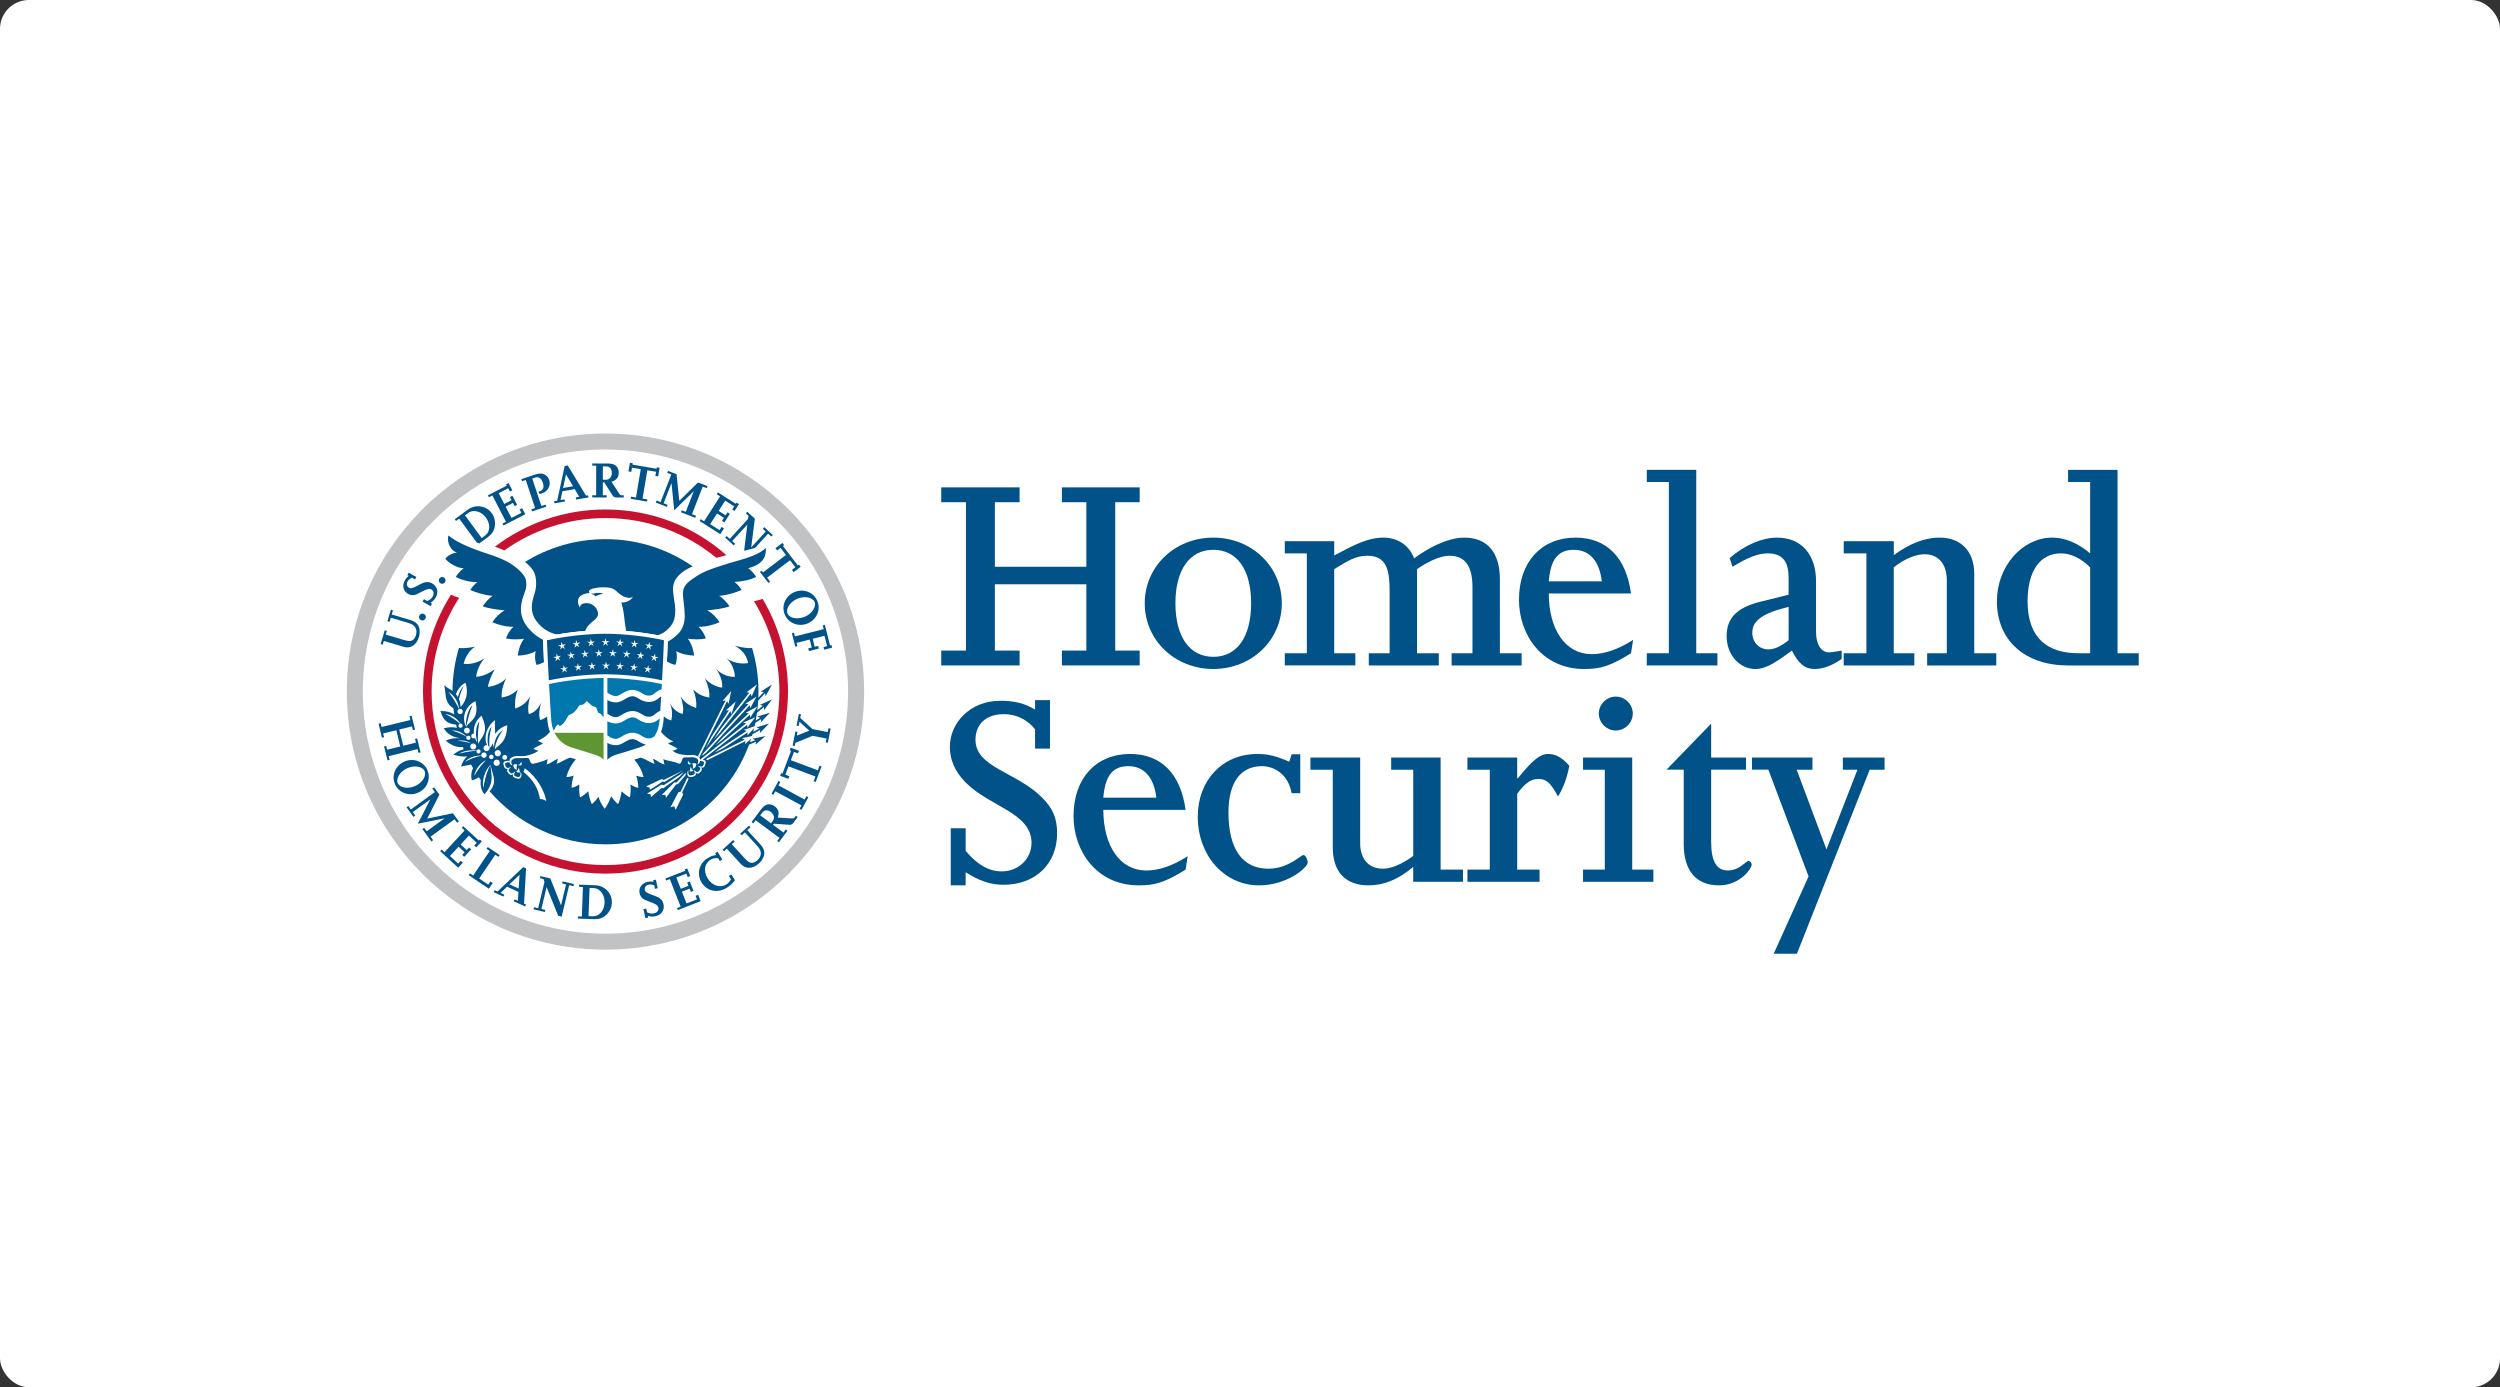 <svg width="173" height="96" viewBox="0 0 173 96" fill="none" xmlns="http://www.w3.org/2000/svg">
<rect x="0" y="0" width="173" height="96" fill="#333333" stroke="none"/>
<rect width="173" height="96" rx="2" fill="white"/>
<g clip-path="url(#clip0_2476_4685)">
<path d="M48.706 64.372C57.848 60.621 62.21 50.186 58.45 41.065C54.69 31.945 44.231 27.592 35.089 31.344C25.947 35.095 21.585 45.53 25.345 54.651C29.105 63.771 39.565 68.124 48.706 64.372Z" fill="white"/>
<path d="M52.773 41.442C52.573 41.51 52.373 41.566 52.178 41.607C53.292 43.427 53.935 45.567 53.935 47.856C53.935 54.486 48.548 59.862 41.901 59.862C35.256 59.862 29.868 54.486 29.868 47.856C29.868 45.467 30.568 43.24 31.774 41.37C31.582 41.315 31.394 41.242 31.207 41.153C29.981 43.094 29.272 45.393 29.272 47.856C29.272 54.815 34.927 60.456 41.901 60.456C48.876 60.456 54.53 54.815 54.53 47.856C54.53 45.514 53.889 43.32 52.773 41.442Z" fill="#C41230"/>
<path d="M34.905 38.087C36.877 36.68 39.292 35.85 41.901 35.85C44.815 35.85 47.489 36.884 49.571 38.604C49.805 38.537 50.034 38.477 50.268 38.417C48.04 36.45 45.11 35.256 41.901 35.256C39.025 35.256 36.371 36.216 34.248 37.833C34.348 37.869 34.45 37.906 34.552 37.946C34.673 37.993 34.791 38.04 34.905 38.087Z" fill="#C41230"/>
<path d="M41.898 30C32.014 30 24 37.994 24 47.857C24 57.72 32.014 65.714 41.898 65.714C51.784 65.714 59.797 57.72 59.797 47.857C59.797 37.994 51.784 30 41.898 30ZM41.898 64.609C32.626 64.609 25.108 57.109 25.108 47.857C25.108 38.606 32.626 31.107 41.898 31.107C51.17 31.107 58.687 38.607 58.687 47.857C58.688 57.109 51.171 64.609 41.898 64.609Z" fill="#C0C2C4"/>
<path d="M37.58 44.277C37.325 44.147 37.102 43.996 36.862 43.779C36.095 43.08 35.913 42.346 36.139 41.503C36.274 41.002 36.48 40.749 36.41 40.224C36.37 39.924 36.157 39.683 35.945 39.48C35.431 38.987 34.822 38.683 33.923 38.382C33.367 38.196 31.752 37.694 31.039 37.051C30.879 37.524 31.222 38.153 31.633 38.237C31.27 38.274 30.959 38.463 30.814 38.669C31.088 38.986 31.636 39.316 32.089 39.324C31.88 39.464 31.626 39.76 31.54 39.926C31.931 40.133 32.554 40.307 33.034 40.274C32.832 40.436 32.657 40.64 32.544 40.827C32.869 40.974 33.499 41.189 34.1 41.234C33.878 41.343 33.563 41.72 33.4 41.952C33.738 42.103 34.47 42.193 34.924 42.239C34.599 42.41 34.259 42.75 34.072 43.057C34.401 43.214 35.02 43.39 35.525 43.374C35.276 43.613 35.111 43.903 35.017 44.183C35.399 44.261 35.803 44.263 36.268 44.2C35.985 44.557 35.872 45.03 35.831 45.369C36.211 45.357 36.715 45.272 37.07 45.059C36.993 45.349 37.01 45.739 37.135 46.016C37.283 45.983 37.457 45.92 37.644 45.819C37.62 45.28 37.596 44.73 37.58 44.277Z" fill="#005288"/>
<path d="M53.002 37.919C52.289 38.563 51.15 38.734 49.953 39.13C49.05 39.427 48.491 39.6 47.684 40.243C47.454 40.426 47.235 40.694 47.259 41.157C47.286 41.672 47.371 41.893 47.384 42.612C47.394 43.123 47.216 43.536 47.001 43.779C46.774 44.036 46.477 44.26 46.212 44.399C46.197 44.836 46.177 45.274 46.152 45.784C46.34 45.886 46.581 45.982 46.729 46.014C46.854 45.739 46.871 45.347 46.794 45.057C47.149 45.27 47.653 45.356 48.032 45.367C47.992 45.029 47.879 44.556 47.596 44.199C48.061 44.262 48.465 44.259 48.847 44.182C48.753 43.902 48.588 43.61 48.339 43.373C48.844 43.389 49.464 43.214 49.794 43.056C49.606 42.749 49.267 42.409 48.942 42.237C49.395 42.192 50.147 42.104 50.485 41.953C50.322 41.722 49.986 41.342 49.765 41.232C50.366 41.187 50.996 40.973 51.321 40.824C51.207 40.637 51.032 40.433 50.832 40.272C51.394 40.234 51.934 40.13 52.325 39.923C52.239 39.757 51.984 39.46 51.777 39.322C52.981 38.987 53.001 38.386 53.002 37.919Z" fill="#005288"/>
<path d="M47.929 39.19C46.218 38.004 44.141 37.309 41.898 37.309C39.855 37.309 37.948 37.887 36.33 38.887C36.749 39.213 36.998 39.556 37.059 39.913C37.112 40.226 37.149 40.603 36.967 41.154C36.775 41.739 36.669 42.339 37.102 42.949C37.531 43.556 38.091 43.817 38.553 43.906C39.159 43.8 39.832 43.713 40.501 43.66C40.588 43.377 40.847 43.132 41.105 42.931C41.482 42.64 41.399 42.384 41.308 42.186C41.24 42.032 41.105 41.904 40.912 41.804C40.743 41.717 40.123 41.653 40.139 42.049C40.038 41.906 39.955 41.712 40.016 41.464C40.099 41.12 40.664 41.032 40.804 41.041C40.696 40.95 40.763 40.801 41.011 40.733C41.311 40.65 41.596 40.637 41.871 40.644C42.438 40.659 42.527 40.797 42.815 41.051C43.161 41.359 43.62 41.466 43.8 41.28C43.671 41.574 43.259 41.731 42.994 41.686C43.123 42.093 43.168 42.447 43.214 42.874C43.236 43.069 43.276 43.396 43.329 43.663C44.089 43.726 44.851 43.83 45.515 43.957C45.792 43.877 46.077 43.716 46.333 43.42C46.576 43.14 46.8 42.784 46.708 41.89C46.682 41.639 46.556 40.994 46.573 40.69C46.615 40.003 47.126 39.554 47.929 39.19Z" fill="#005288"/>
<path d="M40.9 41.074C41.005 41.153 41.066 41.163 41.102 41.156C41.105 41.174 41.139 41.2 41.148 41.207C41.171 41.227 41.182 41.246 41.19 41.267C41.237 41.247 41.363 41.196 41.479 41.154C41.596 41.113 41.757 41.066 41.757 41.066C41.254 40.96 41.178 41.111 40.9 41.074Z" fill="#005288"/>
<path d="M41.897 53.164H41.784C41.728 52.81 41.469 52.59 41.092 52.474C40.806 52.386 40.391 52.252 39.502 51.98C38.472 51.664 37.947 50.837 37.875 49.799C37.775 48.332 37.627 45.752 37.573 44.11C38.734 43.824 40.451 43.602 41.896 43.602C43.342 43.602 45.057 43.826 46.22 44.11C46.165 45.752 46.018 48.33 45.918 49.799C45.847 50.839 45.322 51.664 44.291 51.98C43.402 52.252 42.987 52.386 42.7 52.474C42.324 52.59 42.065 52.81 42.009 53.164H41.897Z" fill="white"/>
<path d="M41.602 49.416L41.392 49.312L41.255 48.956L40.946 48.822L40.6 48.511L40.394 48.739L40.086 48.81L39.922 49.07L39.673 49.333L39.335 49.511L39.102 49.906L38.97 50.08L38.742 50.257L38.617 50.124L38.482 50.253L38.313 50.564C38.224 50.333 38.17 50.151 38.143 49.779C38.093 49.089 38.042 48.223 37.994 47.336C39.135 47.09 40.587 46.927 41.767 46.917V49.606C41.712 49.573 41.658 49.549 41.602 49.416Z" fill="#0078AE"/>
<path d="M41.767 50.71H38.374C38.425 50.815 38.482 50.912 38.548 51.005C38.793 51.346 39.141 51.6 39.582 51.734C40.181 51.919 40.562 52.037 40.842 52.126L41.174 52.229C41.446 52.313 41.635 52.434 41.768 52.569V50.71H41.767Z" fill="#5E9732"/>
<path d="M45.349 49.403C45.442 49.329 45.548 49.242 45.69 49.19C45.71 48.874 45.73 48.537 45.752 48.187C45.715 48.212 45.674 48.243 45.627 48.282C45.465 48.412 45.263 48.575 44.908 48.575C44.575 48.575 44.358 48.443 44.185 48.336C44.044 48.249 43.93 48.18 43.766 48.18C43.582 48.18 43.425 48.275 43.257 48.374C43.078 48.482 42.874 48.605 42.623 48.605C42.367 48.605 42.181 48.527 42.03 48.443V49.393C42.065 49.413 42.098 49.433 42.13 49.453C42.282 49.546 42.414 49.627 42.623 49.627C42.752 49.627 42.881 49.55 43.031 49.46C43.233 49.34 43.461 49.205 43.766 49.205C44.055 49.205 44.247 49.322 44.416 49.425C44.568 49.519 44.698 49.599 44.908 49.599C45.107 49.599 45.215 49.512 45.349 49.403Z" fill="#005288"/>
<path d="M42.622 51.569C42.365 51.569 42.179 51.492 42.029 51.407V52.57C42.162 52.434 42.352 52.313 42.623 52.23L42.955 52.127C43.233 52.039 43.614 51.92 44.214 51.736C44.389 51.683 44.549 51.61 44.694 51.522C44.476 51.48 44.317 51.384 44.184 51.301C44.042 51.214 43.929 51.146 43.764 51.146C43.581 51.146 43.423 51.24 43.256 51.34C43.075 51.446 42.872 51.569 42.622 51.569Z" fill="#005288"/>
<path d="M45.349 47.941C45.461 47.852 45.593 47.744 45.78 47.703C45.788 47.581 45.795 47.459 45.802 47.336C44.661 47.092 43.209 46.929 42.029 46.917V47.933C42.063 47.953 42.096 47.973 42.129 47.993C42.281 48.086 42.413 48.167 42.622 48.167C42.751 48.167 42.879 48.09 43.03 48C43.232 47.88 43.459 47.743 43.764 47.743C44.053 47.743 44.245 47.861 44.414 47.964C44.566 48.057 44.696 48.137 44.907 48.137C45.107 48.137 45.215 48.05 45.349 47.941Z" fill="#0078AE"/>
<path d="M42.029 49.904V50.894C42.063 50.914 42.096 50.934 42.129 50.954C42.281 51.049 42.413 51.129 42.622 51.129C42.751 51.129 42.879 51.052 43.03 50.962C43.232 50.842 43.459 50.704 43.764 50.704C44.053 50.704 44.245 50.823 44.414 50.926C44.566 51.019 44.696 51.099 44.907 51.099C45.069 51.099 45.17 51.042 45.276 50.962C45.494 50.64 45.62 50.242 45.651 49.777C45.653 49.757 45.654 49.737 45.656 49.719C45.646 49.726 45.637 49.733 45.627 49.742C45.465 49.872 45.263 50.036 44.908 50.036C44.575 50.036 44.358 49.904 44.185 49.797C44.044 49.709 43.93 49.64 43.766 49.64C43.582 49.64 43.425 49.734 43.257 49.834C43.078 49.942 42.874 50.063 42.623 50.063C42.365 50.066 42.179 49.989 42.029 49.904Z" fill="#0078AE"/>
<path d="M37.979 47.077C37.925 46.089 37.878 45.093 37.849 44.307C39.052 44.035 40.646 43.856 41.897 43.856C43.148 43.856 44.744 44.035 45.945 44.307C45.916 45.093 45.869 46.089 45.815 47.077C44.682 46.837 43.183 46.66 41.897 46.66C40.611 46.66 39.114 46.837 37.979 47.077Z" fill="#005288"/>
<path d="M38.77 44.962L38.814 44.749L38.617 44.659L38.831 44.636L38.854 44.42L38.942 44.619L39.154 44.575L38.993 44.72L39.101 44.91L38.913 44.799L38.77 44.962Z" fill="white"/>
<path d="M40.09 44.786L39.907 44.669L39.755 44.825L39.809 44.613L39.616 44.514L39.832 44.502L39.864 44.286L39.944 44.489L40.156 44.455L39.99 44.593L40.09 44.786Z" fill="white"/>
<path d="M41.081 44.71L40.905 44.583L40.746 44.73L40.81 44.523L40.621 44.414L40.837 44.413L40.88 44.199L40.949 44.406L41.164 44.382L40.991 44.512L41.081 44.71Z" fill="white"/>
<path d="M42.07 44.689L41.901 44.552L41.734 44.689L41.811 44.485L41.631 44.366L41.845 44.377L41.901 44.167L41.959 44.377L42.173 44.366L41.993 44.485L42.07 44.689Z" fill="white"/>
<path d="M44.889 44.8L44.702 44.91L44.811 44.722L44.65 44.576L44.861 44.62L44.95 44.422L44.973 44.637L45.187 44.66L44.99 44.75L45.034 44.963L44.889 44.8Z" fill="white"/>
<path d="M43.813 44.593L43.645 44.455L43.859 44.49L43.937 44.286L43.97 44.502L44.185 44.514L43.992 44.613L44.048 44.825L43.894 44.669L43.713 44.787L43.813 44.593Z" fill="white"/>
<path d="M42.813 44.512L42.64 44.382L42.855 44.406L42.924 44.2L42.967 44.413L43.183 44.416L42.995 44.523L43.06 44.732L42.901 44.583L42.725 44.712L42.813 44.512Z" fill="white"/>
<path d="M38.913 46.56L38.96 46.347L38.763 46.257L38.977 46.236L39.002 46.02L39.089 46.219L39.3 46.177L39.138 46.322L39.245 46.512L39.059 46.4L38.913 46.56Z" fill="white"/>
<path d="M40.197 46.399L40.017 46.279L39.864 46.433L39.92 46.223L39.726 46.123L39.943 46.112L39.977 45.896L40.054 46.1L40.268 46.067L40.1 46.205L40.197 46.399Z" fill="white"/>
<path d="M41.15 46.33L40.975 46.202L40.815 46.349L40.88 46.14L40.693 46.033L40.909 46.032L40.953 45.817L41.021 46.025L41.236 46.002L41.061 46.13L41.15 46.33Z" fill="white"/>
<path d="M42.103 46.313L41.934 46.175L41.767 46.313L41.844 46.109L41.664 45.989L41.878 46L41.934 45.79L41.992 46L42.206 45.989L42.024 46.109L42.103 46.313Z" fill="white"/>
<path d="M44.811 46.412L44.625 46.522L44.732 46.332L44.572 46.188L44.782 46.23L44.87 46.032L44.892 46.248L45.109 46.27L44.911 46.36L44.957 46.573L44.811 46.412Z" fill="white"/>
<path d="M43.771 46.212L43.604 46.075L43.817 46.107L43.894 45.904L43.929 46.12L44.144 46.132L43.95 46.232L44.006 46.442L43.854 46.287L43.671 46.406L43.771 46.212Z" fill="white"/>
<path d="M42.809 46.135L42.636 46.005L42.85 46.029L42.919 45.822L42.962 46.036L43.178 46.039L42.989 46.146L43.055 46.355L42.895 46.206L42.719 46.333L42.809 46.135Z" fill="white"/>
<path d="M39.387 45.616L39.437 45.404L39.242 45.309L39.459 45.293L39.487 45.077L39.569 45.279L39.782 45.242L39.618 45.382L39.719 45.575L39.536 45.459L39.387 45.616Z" fill="white"/>
<path d="M38.439 45.766L38.482 45.553L38.283 45.465L38.499 45.44L38.519 45.223L38.609 45.422L38.82 45.376L38.661 45.523L38.77 45.712L38.582 45.603L38.439 45.766Z" fill="white"/>
<path d="M40.669 45.483L40.489 45.36L40.333 45.51L40.394 45.302L40.203 45.197L40.419 45.19L40.458 44.976L40.531 45.182L40.746 45.153L40.574 45.286L40.669 45.483Z" fill="white"/>
<path d="M41.616 45.437L41.444 45.306L41.281 45.449L41.352 45.243L41.167 45.13L41.383 45.133L41.432 44.922L41.495 45.13L41.709 45.112L41.532 45.237L41.616 45.437Z" fill="white"/>
<path d="M42.566 45.45L42.403 45.307L42.229 45.439L42.314 45.237L42.138 45.112L42.352 45.13L42.416 44.923L42.464 45.135L42.68 45.13L42.496 45.243L42.566 45.45Z" fill="white"/>
<path d="M45.266 45.61L45.076 45.717L45.188 45.529L45.032 45.38L45.24 45.429L45.334 45.232L45.351 45.449L45.566 45.476L45.367 45.562L45.407 45.776L45.266 45.61Z" fill="white"/>
<path d="M44.231 45.387L44.065 45.247L44.278 45.286L44.361 45.083L44.39 45.3L44.605 45.316L44.41 45.412L44.46 45.623L44.311 45.464L44.127 45.58L44.231 45.387Z" fill="white"/>
<path d="M43.272 45.29L43.101 45.156L43.316 45.186L43.389 44.98L43.428 45.194L43.644 45.202L43.454 45.306L43.514 45.516L43.358 45.363L43.179 45.487L43.272 45.29Z" fill="white"/>
<path d="M53.279 49.32L52.404 49.589L52.602 49.669L52.295 49.863C52.33 49.684 52.358 49.506 52.384 49.324L52.865 48.923L52.877 49.136L53.418 48.399L52.584 48.78L52.791 48.834L52.407 49.154C52.434 48.934 52.454 48.712 52.467 48.487L52.941 47.964L52.981 48.173L53.418 47.37L52.643 47.859L52.855 47.884L52.477 48.289C52.483 48.15 52.486 48.01 52.486 47.87C52.486 46.817 52.331 45.8 52.043 44.84C51.563 44.884 51.084 44.731 50.853 44.687C51.468 45.046 51.679 45.434 51.77 45.88C51.279 45.99 50.623 45.829 50.265 45.549C50.617 45.856 50.837 46.337 50.853 46.834C50.346 46.86 49.88 46.623 49.536 46.28C49.756 46.524 50.036 47.146 49.97 47.586C49.547 47.541 49.049 47.266 48.78 46.936C49.003 47.43 49.111 47.829 49.085 48.272C48.664 48.193 48.346 48.074 47.969 47.717C48.151 48.167 48.217 48.62 48.177 48.993C47.692 48.822 47.37 48.63 47.096 48.173C47.241 48.574 47.337 49.103 47.235 49.41C46.824 49.287 46.553 49.041 46.34 48.623C46.55 49.067 46.525 49.583 46.453 49.852C46.281 49.817 46.056 49.699 45.936 49.567C45.931 49.647 45.926 49.726 45.92 49.801C45.9 50.102 45.84 50.383 45.743 50.642C45.776 50.68 45.856 50.774 45.86 50.779C46.077 51.01 46.371 51.23 46.605 51.304C46.505 51.319 46.366 51.406 46.227 51.42C46.382 51.594 46.695 51.633 46.89 51.831C46.738 51.849 46.702 51.959 46.52 51.939C46.87 52.207 47.189 52.217 47.368 52.239C47.44 52.247 47.675 52.269 47.823 52.246C48.034 52.213 48.252 52.319 48.337 52.367C48.466 52.443 48.459 52.62 48.435 52.71C48.419 52.764 48.396 52.829 48.299 52.879C48.243 52.894 48.209 52.899 48.263 52.857C48.315 52.82 48.36 52.594 48.243 52.507C48.157 52.444 48.037 52.393 47.895 52.399C47.737 52.406 47.495 52.42 47.38 52.409C47.272 52.397 47.206 52.539 47.191 52.597C47.152 52.737 47.109 52.911 46.906 52.824C46.656 52.681 46.3 52.693 45.892 52.53C45.95 52.656 45.925 52.763 45.988 52.903C45.624 52.814 45.532 52.63 45.186 52.509C45.243 52.636 45.227 52.733 45.306 52.852C45.014 52.8 44.742 52.539 44.335 52.43C44.322 52.434 44.311 52.437 44.298 52.441C44.151 52.486 44.016 52.529 43.893 52.566C44.181 52.892 44.418 53.29 44.529 53.773C44.529 53.773 44.327 53.779 44.026 53.674C44.112 53.937 44.165 54.22 44.169 54.523C44.169 54.523 43.942 54.481 43.629 54.289C43.657 54.574 43.647 54.871 43.588 55.177C43.588 55.177 43.325 55.07 43.014 54.753C42.978 55.049 42.904 55.349 42.776 55.644C42.776 55.644 42.537 55.481 42.291 55.102C42.189 55.397 42.046 55.689 41.851 55.966C41.851 55.966 41.589 55.691 41.411 55.137C41.174 55.492 40.949 55.644 40.949 55.644C40.822 55.347 40.747 55.047 40.711 54.753C40.401 55.069 40.137 55.177 40.137 55.177C40.077 54.871 40.067 54.573 40.094 54.287C39.782 54.48 39.554 54.522 39.554 54.522C39.56 54.22 39.613 53.937 39.699 53.673C39.398 53.777 39.196 53.772 39.196 53.772C39.309 53.279 39.633 52.773 39.849 52.546C39.743 52.513 39.629 52.477 39.506 52.44C39.493 52.436 39.481 52.433 39.468 52.429C39.062 52.537 38.79 52.799 38.498 52.85C38.575 52.73 38.559 52.633 38.617 52.507C38.27 52.629 38.178 52.813 37.816 52.901C37.878 52.761 37.853 52.654 37.912 52.529C37.575 52.693 37.113 52.807 36.908 52.85C36.683 52.897 36.669 52.562 36.595 52.487C36.562 52.454 36.381 52.44 36.305 52.453C36.194 52.471 35.975 52.463 35.811 52.459C35.648 52.456 35.536 52.504 35.451 52.569C35.332 52.656 35.388 52.89 35.439 52.929C35.495 52.97 35.461 52.966 35.405 52.95C35.307 52.9 35.285 52.836 35.269 52.782C35.244 52.691 35.236 52.514 35.366 52.439C35.451 52.39 35.668 52.284 35.879 52.317C36.028 52.34 36.263 52.319 36.334 52.31C36.406 52.303 36.933 52.206 37.281 51.937C37.099 51.957 37.062 51.849 36.91 51.83C37.104 51.633 37.418 51.594 37.573 51.419C37.434 51.403 37.312 51.293 37.212 51.277C37.518 51.106 37.723 51.007 37.939 50.776C37.942 50.772 38.022 50.681 38.055 50.643C37.956 50.384 37.896 50.102 37.876 49.8C37.872 49.727 37.866 49.651 37.86 49.574C37.785 49.657 37.63 49.742 37.378 49.831C37.261 49.547 37.318 49.014 37.467 48.604C37.253 49.023 37.011 49.296 36.6 49.419C36.5 49.111 36.559 48.574 36.703 48.173C36.43 48.629 36.138 48.86 35.653 49.03C35.612 48.657 35.651 48.167 35.83 47.716C35.455 48.074 35.136 48.191 34.716 48.27C34.689 47.827 34.798 47.429 35.021 46.934C34.752 47.264 34.192 47.49 33.77 47.534C33.801 47.151 34.07 46.627 34.228 46.319C33.83 46.604 33.406 46.807 32.948 46.833C33.005 46.399 33.201 45.927 33.536 45.547C33.142 45.839 32.538 45.997 32.084 45.936C32.194 45.459 32.488 44.993 32.886 44.744C32.656 44.789 32.237 44.884 31.758 44.84C31.474 45.786 31.32 46.786 31.315 47.822C31.075 47.633 30.909 47.586 30.744 47.423C30.776 47.647 30.804 47.769 30.83 48.047C30.874 48.546 31.063 48.831 31.377 49.011C31.393 49.154 31.41 49.294 31.431 49.436C31.199 49.287 30.887 49.194 30.475 49.2C30.725 50.013 31.083 50.073 31.563 50.15C31.579 50.224 31.596 50.299 31.615 50.371C31.36 50.306 31.053 50.304 30.704 50.4C30.945 50.773 31.28 51 31.814 51.08C31.815 51.083 31.815 51.086 31.817 51.089C31.487 51.062 31.132 51.11 30.849 51.254C31.254 51.603 31.652 51.734 32.031 51.696C32.05 51.746 32.07 51.794 32.091 51.844C31.791 51.924 31.527 52.08 31.378 52.224C31.695 52.324 32.018 52.377 32.312 52.346C32.315 52.353 32.319 52.36 32.322 52.367C32.15 52.499 32 52.71 31.908 53.043C32.133 52.986 32.364 52.97 32.594 52.904C32.64 52.989 32.688 53.073 32.737 53.157C32.615 53.387 32.574 53.677 32.646 53.999C32.839 53.954 32.999 53.879 33.131 53.782C33.177 53.849 33.223 53.914 33.27 53.98C33.221 54.349 33.307 54.72 33.528 54.966C33.616 54.866 33.687 54.77 33.748 54.677C34.225 53.95 33.937 53.427 33.947 52.956C33.951 52.946 33.954 52.937 33.959 52.926C33.997 53.487 34.487 54.041 33.913 54.719C33.901 54.731 33.891 54.743 33.881 54.756C35.823 57.004 38.695 58.429 41.904 58.429C46.459 58.429 50.341 55.559 51.834 51.533L52.315 51.324L52.279 51.533L52.972 50.934L52.075 51.119L52.265 51.217L51.894 51.369C51.96 51.183 52.02 50.994 52.076 50.804L52.603 50.514L52.586 50.726L53.222 50.067L52.345 50.333L52.543 50.414L52.122 50.646C52.178 50.44 52.228 50.231 52.272 50.02L52.673 49.766L52.656 49.977L53.279 49.32Z" fill="#005288"/>
<path d="M36.326 53.166C37.188 53.813 37.676 54.712 37.802 55.434C37.693 55.356 37.49 55.273 37.365 55.297C37.254 54.534 36.854 53.917 36.227 53.416C36.253 53.3 36.291 53.22 36.326 53.166Z" fill="white"/>
<path d="M35.665 53.839C35.87 53.919 35.973 53.889 36.025 53.817C36.135 53.661 36.082 53.457 36.012 53.422C36.028 53.484 36.025 53.55 36.011 53.624C35.999 53.684 35.969 53.784 35.856 53.772C35.796 53.764 35.684 53.736 35.618 53.69C35.571 53.659 35.572 53.577 35.598 53.509C35.611 53.474 35.627 53.426 35.67 53.392C35.6 53.407 35.558 53.444 35.504 53.487C35.449 53.53 35.368 53.539 35.322 53.487C35.263 53.424 35.229 53.376 35.209 53.333C35.16 53.221 35.303 53.14 35.386 53.097C35.243 53.099 35.217 53.153 35.101 53.133C34.985 53.113 34.955 52.926 34.955 52.864C34.955 52.819 35.011 52.776 35.08 52.76C35.143 52.746 35.22 52.752 35.263 52.756C35.257 52.727 35.253 52.691 35.255 52.654C35.137 52.627 34.911 52.667 34.868 52.731C34.813 52.813 34.826 52.857 34.871 53.002C34.914 53.142 34.947 53.191 35.038 53.204C35.064 53.207 35.111 53.214 35.166 53.194C35.137 53.213 35.117 53.227 35.103 53.264C35.087 53.301 35.063 53.364 35.173 53.497C35.27 53.613 35.365 53.659 35.445 53.614C35.491 53.589 35.507 53.562 35.528 53.539C35.515 53.569 35.502 53.603 35.495 53.637C35.471 53.753 35.558 53.797 35.665 53.839Z" fill="white"/>
<path d="M35.515 52.944C35.574 52.871 35.716 52.863 35.796 52.913C35.741 53.016 35.736 53.187 35.767 53.272C35.564 53.239 35.528 53.046 35.515 52.944Z" fill="white"/>
<path d="M35.833 52.933C35.952 52.925 35.996 52.866 36.018 52.807C36.039 52.75 36.104 52.715 36.105 52.802C36.106 52.889 36.106 52.927 36.056 52.952C36.008 52.976 35.92 52.983 35.833 52.933Z" fill="white"/>
<path d="M35.895 53.122C35.883 53.186 35.86 53.246 35.82 53.303C35.79 53.347 35.746 53.374 35.714 53.402C35.769 53.443 35.847 53.467 35.912 53.464C35.976 53.462 35.979 53.452 35.975 53.427C35.962 53.317 35.92 53.164 35.895 53.122Z" fill="white"/>
<path d="M47.907 52.839C47.963 52.94 47.965 53.113 47.937 53.197C48.14 53.164 48.176 52.973 48.189 52.87C48.129 52.797 47.988 52.789 47.907 52.839Z" fill="white"/>
<path d="M47.869 52.859C47.749 52.85 47.706 52.792 47.685 52.733C47.662 52.676 47.599 52.64 47.597 52.727C47.596 52.815 47.596 52.853 47.645 52.877C47.695 52.902 47.785 52.91 47.869 52.859Z" fill="white"/>
<path d="M47.882 53.229C47.844 53.172 47.819 53.112 47.808 53.047C47.783 53.09 47.742 53.245 47.726 53.353C47.722 53.377 47.725 53.387 47.791 53.39C47.855 53.393 47.934 53.37 47.988 53.327C47.957 53.302 47.914 53.273 47.882 53.229Z" fill="white"/>
<path d="M51.426 50.003L51.632 50.059L48.534 52.502L48.461 52.559C48.456 52.559 48.452 52.56 48.446 52.56C48.449 52.596 48.446 52.632 48.441 52.662C48.485 52.66 48.544 52.66 48.595 52.673C48.663 52.69 48.717 52.736 48.716 52.78C48.714 52.842 48.68 53.027 48.564 53.044C48.446 53.062 48.423 53.006 48.279 53C48.361 53.046 48.502 53.132 48.449 53.242C48.429 53.284 48.392 53.33 48.333 53.393C48.286 53.442 48.204 53.432 48.151 53.387C48.097 53.343 48.057 53.306 47.988 53.287C48.03 53.323 48.044 53.373 48.056 53.407C48.08 53.476 48.078 53.557 48.03 53.589C47.962 53.632 47.851 53.657 47.789 53.663C47.676 53.673 47.647 53.573 47.637 53.512C47.626 53.437 47.624 53.37 47.642 53.309C47.572 53.343 47.513 53.546 47.617 53.704C47.666 53.777 47.768 53.81 47.977 53.736C48.087 53.697 48.174 53.654 48.156 53.54C48.15 53.506 48.137 53.472 48.126 53.442C48.147 53.464 48.161 53.493 48.206 53.519C48.285 53.565 48.379 53.523 48.481 53.409C48.594 53.28 48.571 53.215 48.558 53.177C48.545 53.14 48.525 53.124 48.498 53.106C48.552 53.127 48.6 53.122 48.625 53.119C48.717 53.107 48.751 53.059 48.799 52.92C48.847 52.776 48.862 52.734 48.809 52.65C48.787 52.616 48.713 52.586 48.63 52.57L51.705 50.149L51.714 50.362L52.265 49.632L51.426 50.003Z" fill="white"/>
<path d="M49.773 50.753L51.956 47.994L52.013 48.2L52.38 47.362L51.65 47.914L51.863 47.922L49.886 50.422C49.731 50.656 49.566 50.906 49.412 51.139L49.416 51.142C49.533 51.017 49.652 50.886 49.773 50.753Z" fill="white"/>
<path d="M49.513 51.573C49.697 51.429 49.888 51.279 50.075 51.13L51.893 49.45L51.919 49.661L52.41 48.889L51.604 49.323L51.813 49.363L49.989 51.05C49.824 51.231 49.663 51.407 49.513 51.573Z" fill="white"/>
<path d="M51.534 51.179L48.972 52.459C48.926 52.494 48.89 52.523 48.869 52.54C48.888 52.554 48.902 52.57 48.913 52.589C48.919 52.597 48.922 52.604 48.926 52.612L51.587 51.283L51.551 51.493L52.241 50.89L51.345 51.082L51.534 51.179Z" fill="white"/>
<path d="M47.662 53.885C47.623 53.872 47.59 53.853 47.562 53.826L47.103 54.775L47.106 54.776L46.939 54.832L46.396 55.869L46.658 55.789L46.754 56.046L47.268 54.995L47.208 54.825L47.662 53.885Z" fill="white"/>
<path d="M49.447 52.083C49.623 51.994 49.825 51.893 50.032 51.79L51.734 50.68L51.722 50.893L52.338 50.216L51.469 50.507L51.668 50.581L49.815 51.79C49.688 51.894 49.562 51.993 49.447 52.083Z" fill="white"/>
<path d="M47.453 53.632C47.44 53.581 47.435 53.529 47.44 53.476L46.831 54.137L46.652 54.151L46.636 54.167L45.79 55.011L45.83 55.01L45.828 55.013L45.837 55.009L46.047 54.999L46.084 55.206L46.785 54.286L46.92 54.257L47.453 53.632Z" fill="white"/>
<path d="M48.575 52.312C48.65 52.253 48.757 52.169 48.886 52.067L51.876 48.806L51.917 49.014L52.346 48.206L51.577 48.703L51.789 48.726L48.658 52.143C48.628 52.204 48.601 52.26 48.575 52.312Z" fill="white"/>
<path d="M45.901 54.541L47.014 53.759C47.142 53.62 47.282 53.467 47.331 53.414L45.939 54.331L45.941 54.334L45.767 54.299L45.666 54.361L44.772 54.917L45.023 54.969L45.053 55.157L45.773 54.537L45.901 54.541Z" fill="white"/>
<path d="M44.977 54.645L45.424 54.367L45.84 54.084L45.982 54.112C45.982 54.112 46.996 53.487 47.245 53.326C47.258 53.317 47.265 53.313 47.265 53.313C47.268 53.312 47.271 53.31 47.272 53.307L45.941 53.97L45.772 53.917L44.712 54.419L44.951 54.506L44.977 54.645Z" fill="white"/>
<path d="M50 48.507L50.211 48.47L48.296 52.339C48.312 52.346 48.325 52.355 48.336 52.36C48.359 52.373 48.378 52.39 48.392 52.407L50.316 48.522L50.415 48.71L50.602 47.815L50 48.507Z" fill="white"/>
<path d="M50.229 49.16L50.443 49.149L49.24 50.969C49.099 51.253 48.962 51.53 48.842 51.773C48.847 51.766 48.855 51.759 48.86 51.752L50.54 49.212L50.614 49.412L50.909 48.546L50.229 49.16Z" fill="white"/>
<path d="M32.617 51.452C32.644 51.454 32.639 51.453 32.607 51.443C32.288 51.264 32.061 51.204 31.622 51.263C32.034 51.294 32.323 51.35 32.617 51.452Z" fill="white"/>
<path d="M32.813 53.696C32.861 53.39 33.064 53.024 33.362 52.779C33.571 52.606 33.688 52.543 33.515 52.724C33.25 53.003 32.944 53.45 32.813 53.696Z" fill="white"/>
<path d="M33.466 54.53C33.352 54.243 33.452 53.78 33.576 53.479C33.662 53.27 33.877 52.953 33.943 52.923C33.707 53.287 33.453 54.253 33.466 54.53Z" fill="white"/>
<path d="M32.508 50.516C32.487 50.407 32.379 50.337 32.27 50.359C32.162 50.38 32.09 50.486 32.113 50.596C32.134 50.704 32.242 50.776 32.351 50.753C32.459 50.731 32.531 50.626 32.508 50.516Z" fill="white"/>
<path d="M34.264 50.793C34.271 50.492 34.225 50.181 34.261 49.83C33.659 50.267 33.455 51.034 33.704 51.57C33.679 51.566 33.654 51.566 33.626 51.57C33.513 51.593 33.44 51.703 33.463 51.816C33.486 51.929 33.596 52.002 33.709 51.979C33.823 51.956 33.896 51.846 33.873 51.734C33.861 51.677 33.827 51.63 33.782 51.602C33.682 51.127 33.765 50.536 34.014 50.286C33.937 50.583 33.795 51.204 33.887 51.777C33.984 51.666 34.057 51.557 34.113 51.45C34.125 51.54 34.146 51.634 34.185 51.731C34.198 51.276 34.351 50.824 34.825 50.51C34.477 50.95 34.278 51.464 34.236 51.85C34.49 51.53 35.064 51.434 35.104 50.181C34.811 50.267 34.463 50.479 34.264 50.793Z" fill="white"/>
<path d="M34.66 52.081C34.636 51.963 34.521 51.886 34.403 51.91C34.284 51.934 34.208 52.049 34.232 52.167C34.256 52.284 34.371 52.361 34.488 52.337C34.607 52.313 34.683 52.197 34.66 52.081Z" fill="white"/>
<path d="M34.584 52.74C34.56 52.621 34.446 52.544 34.327 52.569C34.209 52.593 34.132 52.707 34.156 52.826C34.179 52.943 34.295 53.02 34.413 52.996C34.532 52.973 34.607 52.857 34.584 52.74Z" fill="white"/>
<path d="M33.317 49.523C32.875 49.893 32.75 50.357 32.797 50.764C32.78 50.763 32.763 50.763 32.746 50.766C32.654 50.784 32.594 50.874 32.613 50.964C32.631 51.056 32.72 51.116 32.812 51.097C32.833 51.093 32.852 51.084 32.869 51.074C32.911 51.193 32.966 51.301 33.031 51.396C32.991 51.259 32.962 51.106 32.948 50.952C32.949 50.934 32.951 50.917 32.946 50.9C32.945 50.896 32.944 50.893 32.944 50.889C32.921 50.541 32.974 50.183 33.167 49.926C33.107 50.304 33.017 51.036 33.102 51.49C33.231 51.006 33.929 50.791 33.317 49.523Z" fill="white"/>
<path d="M35.094 52.376C35.075 52.284 34.987 52.224 34.894 52.243C34.802 52.261 34.742 52.351 34.761 52.443C34.779 52.534 34.869 52.594 34.961 52.576C35.053 52.557 35.111 52.467 35.094 52.376Z" fill="white"/>
<path d="M34.153 52.344C34.136 52.26 34.055 52.206 33.97 52.223C33.886 52.24 33.831 52.322 33.847 52.406C33.864 52.49 33.947 52.546 34.03 52.529C34.118 52.511 34.171 52.429 34.153 52.344Z" fill="white"/>
<path d="M32.013 50.196C32.001 50.126 31.94 50.076 31.871 50.076C31.652 49.78 31.335 49.463 30.809 49.407C31.098 49.544 31.532 49.81 31.832 50.08C31.761 50.099 31.713 50.169 31.726 50.243C31.741 50.322 31.815 50.374 31.894 50.361C31.974 50.349 32.027 50.274 32.013 50.196Z" fill="white"/>
<path d="M32.02 49.199C32 49.099 31.904 49.036 31.804 49.056C31.799 49.057 31.795 49.059 31.791 49.06C31.671 48.594 31.556 48.231 31.025 47.867C31.291 48.207 31.598 48.702 31.77 49.066C31.689 49.099 31.642 49.183 31.659 49.272C31.679 49.37 31.777 49.434 31.875 49.414C31.976 49.394 32.04 49.297 32.02 49.199Z" fill="white"/>
<path d="M32.557 51.03C32.544 50.952 32.47 50.899 32.389 50.913C32.351 50.92 32.319 50.941 32.298 50.969C31.828 50.556 31.506 50.553 31.258 50.541C31.407 50.594 31.944 50.749 32.285 50.989C32.271 51.016 32.265 51.046 32.271 51.079C32.283 51.159 32.359 51.21 32.438 51.197C32.518 51.184 32.571 51.11 32.557 51.03Z" fill="white"/>
<path d="M32.952 51.616C32.929 51.503 32.819 51.43 32.706 51.453C32.593 51.476 32.52 51.586 32.542 51.699C32.565 51.812 32.676 51.884 32.789 51.861C32.902 51.837 32.975 51.727 32.952 51.616Z" fill="white"/>
<path d="M33.256 51.974C33.243 51.896 33.167 51.843 33.088 51.857C33.039 51.864 32.999 51.897 32.981 51.94C32.573 51.886 32.127 51.943 31.755 52.15C32.175 52.053 32.613 51.965 32.972 51.963H32.974C32.968 51.982 32.967 52.003 32.971 52.023C32.985 52.102 33.06 52.154 33.138 52.142C33.216 52.127 33.269 52.052 33.256 51.974Z" fill="white"/>
<path d="M33.675 52.218C33.654 52.117 33.555 52.05 33.452 52.07C33.35 52.09 33.284 52.19 33.304 52.29C33.3 52.29 33.296 52.288 33.291 52.288C32.989 52.277 32.485 52.357 32.178 52.721C32.494 52.536 32.998 52.344 33.3 52.303C33.303 52.303 33.306 52.303 33.309 52.303C33.334 52.397 33.429 52.459 33.528 52.438C33.629 52.419 33.695 52.32 33.675 52.218Z" fill="white"/>
<path d="M55.163 41.439C55.656 41.223 56.221 41.322 56.365 41.647C56.508 41.977 56.199 42.459 55.706 42.673C55.209 42.89 54.643 42.791 54.499 42.463C54.357 42.137 54.666 41.656 55.163 41.439ZM55.908 43.133C56.532 42.86 56.814 42.166 56.551 41.566C56.287 40.966 55.584 40.706 54.961 40.979C54.337 41.252 54.049 41.944 54.313 42.544C54.576 43.143 55.283 43.406 55.908 43.133Z" fill="#005288"/>
<path d="M55.036 44.754L54.797 43.816L54.943 43.779L55.008 44.04L57 43.536L56.933 43.276L57.078 43.239L57.44 44.66L57.536 44.634L57.583 44.821L57.033 44.96L56.986 44.777L57.235 44.714L57.053 43.997L56.237 44.204L56.377 44.756L56.612 44.696L56.662 44.881L55.982 45.054L55.931 44.868L56.173 44.807L56.032 44.256L55.119 44.487L55.178 44.717L55.036 44.754Z" fill="#005288"/>
<path d="M27.193 42.237L27.107 42.523L28.393 42.906C28.779 43.02 28.981 43.226 29.032 43.557C29.054 43.727 29.043 43.906 28.99 44.083C28.825 44.634 28.414 44.903 27.942 44.763L26.56 44.353L26.483 44.611L26.34 44.569L26.626 43.614L26.769 43.657L26.692 43.913L27.966 44.291C28.311 44.394 28.487 44.38 28.632 44.233C28.698 44.163 28.751 44.071 28.781 43.969C28.903 43.56 28.732 43.249 28.314 43.124L27.043 42.746L26.958 43.029L26.811 42.984L27.047 42.193L27.193 42.237Z" fill="#005288"/>
<path d="M29.452 42.791C29.401 42.913 29.262 42.97 29.14 42.919C29.019 42.867 28.961 42.729 29.013 42.607C29.064 42.486 29.203 42.429 29.325 42.48C29.445 42.529 29.503 42.669 29.452 42.791Z" fill="#005288"/>
<path d="M29.896 41.776L29.8 41.947L29.24 41.633L29.336 41.462L29.566 41.59C29.756 41.513 29.856 41.43 29.942 41.279C30.051 41.086 30.014 40.883 29.852 40.792C29.712 40.713 29.563 40.747 29.213 40.932C28.849 41.127 28.797 41.147 28.658 41.174C28.523 41.202 28.377 41.172 28.24 41.096C27.897 40.904 27.811 40.526 28.025 40.147C28.093 40.026 28.166 39.94 28.281 39.85L28.188 39.797L28.282 39.63L28.814 39.929L28.719 40.096L28.505 39.976C28.347 40.059 28.268 40.124 28.204 40.24C28.114 40.402 28.158 40.59 28.304 40.672C28.429 40.742 28.546 40.713 28.904 40.523C29.077 40.433 29.185 40.374 29.229 40.354C29.319 40.312 29.424 40.284 29.538 40.279C29.667 40.273 29.786 40.303 29.908 40.372C30.261 40.57 30.366 40.967 30.161 41.33C30.059 41.51 29.949 41.62 29.785 41.714L29.896 41.776Z" fill="#005288"/>
<path d="M30.831 40.163C30.831 40.293 30.728 40.396 30.598 40.396C30.468 40.396 30.364 40.293 30.364 40.163C30.364 40.033 30.468 39.93 30.598 39.93C30.728 39.932 30.831 40.035 30.831 40.163Z" fill="#005288"/>
<path d="M36.35 35.587L34.841 36.363L34.772 36.23L35.013 36.107L34.072 34.284L33.831 34.409L33.763 34.276L35.068 33.604L35.024 33.516L35.194 33.427L35.453 33.93L35.286 34.017L35.169 33.789L34.508 34.127L34.894 34.874L35.401 34.613L35.289 34.399L35.459 34.307L35.781 34.93L35.611 35.022L35.496 34.8L34.99 35.06L35.393 35.842L36.081 35.487L35.959 35.253L36.129 35.166L36.35 35.587Z" fill="#005288"/>
<path d="M37.802 35.063L36.819 35.387L36.772 35.244L37.03 35.16L36.383 33.214L36.125 33.299L36.078 33.157L37.103 32.817C37.522 32.679 37.882 32.842 38.009 33.23C38.131 33.599 37.908 34.01 37.511 34.14C37.454 34.159 37.415 34.167 37.322 34.18L37.267 34.014C37.315 34.01 37.332 34.004 37.362 33.994C37.593 33.919 37.666 33.71 37.565 33.41C37.461 33.093 37.28 32.969 37.036 33.049L36.832 33.116L37.464 35.014L37.752 34.919L37.802 35.063Z" fill="#005288"/>
<path d="M38.964 33.769L39.168 32.83L39.655 33.649L38.964 33.769ZM40.7 34.273L40.552 34.299L39.291 32.21L39.076 32.247L38.559 34.645L38.342 34.682L38.367 34.829L39.095 34.703L39.069 34.556L38.788 34.605L38.917 33.997L39.771 33.849L40.087 34.379L39.841 34.422L39.867 34.569L40.724 34.42L40.7 34.273Z" fill="#005288"/>
<path d="M41.717 32.274H41.941C42.195 32.276 42.341 32.439 42.339 32.724C42.339 33.006 42.17 33.2 41.925 33.2L41.715 33.199L41.717 32.274ZM43.163 34.274H43.017C42.945 34.274 42.902 34.242 42.821 34.117L42.316 33.34C42.651 33.237 42.816 33.032 42.818 32.712C42.818 32.523 42.762 32.37 42.644 32.252C42.517 32.123 42.345 32.076 42.039 32.076L40.986 32.073V32.223H41.257L41.253 34.273L40.982 34.272V34.422L41.981 34.424V34.274H41.714L41.717 33.377H41.814L42.346 34.214C42.468 34.403 42.503 34.424 42.713 34.426L43.166 34.427L43.163 34.274Z" fill="#005288"/>
<path d="M44.776 34.709L43.644 34.517L43.668 34.37L44.009 34.427L44.341 32.466L43.733 32.363L43.684 32.654L43.49 32.622L43.591 32.024L43.785 32.057L43.768 32.156L45.435 32.437L45.452 32.339L45.645 32.372L45.544 32.969L45.35 32.936L45.401 32.644L44.796 32.543L44.464 34.504L44.802 34.562L44.776 34.709Z" fill="#005288"/>
<path d="M48.11 35.833L47.122 35.45L47.176 35.312L47.455 35.42L48.012 33.987L46.656 35.31L46.467 33.425L45.922 34.827L46.201 34.936L46.147 35.075L45.378 34.777L45.432 34.637L45.711 34.746L46.455 32.834L46.175 32.726L46.23 32.586L46.818 32.815L47.007 34.662L48.302 33.387L48.96 33.642L48.906 33.78L48.628 33.675L47.885 35.584L48.164 35.693L48.11 35.833Z" fill="#005288"/>
<path d="M49.847 36.966L48.415 36.054L48.495 35.929L48.724 36.075L49.83 34.347L49.6 34.202L49.681 34.076L50.919 34.864L50.972 34.78L51.135 34.883L50.83 35.36L50.67 35.259L50.809 35.043L50.183 34.645L49.731 35.353L50.21 35.66L50.342 35.456L50.507 35.556L50.129 36.147L49.964 36.047L50.099 35.837L49.618 35.532L49.144 36.272L49.795 36.687L49.937 36.466L50.099 36.569L49.847 36.966Z" fill="#005288"/>
<path d="M34.026 35.51C33.635 34.98 32.909 34.877 32.366 35.274L31.47 35.931L31.559 36.051L31.778 35.892L32.992 37.54C33.049 37.563 33.107 37.584 33.164 37.606L33.758 37.17C34.04 36.963 34.188 36.737 34.241 36.431C34.295 36.099 34.221 35.774 34.026 35.51ZM33.568 37.064L33.334 37.236L32.175 35.661L32.419 35.483C32.756 35.236 33.31 35.387 33.621 35.809C33.953 36.257 33.931 36.799 33.568 37.064Z" fill="#005288"/>
<path d="M52.883 36.479L52.782 36.59L52.989 36.78L51.983 37.882L52.236 35.893L51.712 35.416L51.612 35.526L51.801 35.699L51.762 35.91L50.501 37.29L50.282 37.092L50.18 37.202L50.776 37.743L50.876 37.632L50.668 37.441L51.718 36.293L51.493 38.117C51.711 38.062 51.943 37.999 52.195 37.929C52.215 37.923 52.235 37.917 52.255 37.911L53.153 36.929L53.375 37.13L53.476 37.02L52.883 36.479Z" fill="#005288"/>
<path d="M55.285 39.066L55.206 39.126L54.181 37.786L54.26 37.726L54.141 37.57L53.66 37.937L53.778 38.093L54.013 37.914L54.387 38.403L52.803 39.61L52.722 39.503C52.676 39.529 52.63 39.55 52.584 39.57L53.171 40.337L53.29 40.247L53.083 39.976L54.666 38.769L55.038 39.254L54.804 39.434L54.924 39.59L55.405 39.223L55.285 39.066Z" fill="#005288"/>
<path d="M44.856 63.499L44.665 63.54L44.527 62.914L44.719 62.873L44.775 63.13C44.96 63.22 45.087 63.24 45.258 63.203C45.474 63.156 45.603 62.993 45.562 62.812C45.528 62.654 45.402 62.566 45.033 62.429C44.645 62.287 44.594 62.263 44.481 62.177C44.371 62.096 44.297 61.967 44.262 61.814C44.178 61.432 44.406 61.116 44.829 61.023C44.965 60.993 45.078 60.992 45.222 61.017L45.199 60.913L45.386 60.872L45.517 61.466L45.329 61.507L45.276 61.267C45.109 61.206 45.008 61.19 44.88 61.219C44.698 61.259 44.586 61.417 44.623 61.582C44.653 61.72 44.754 61.79 45.134 61.929C45.318 61.999 45.432 62.039 45.477 62.057C45.568 62.096 45.658 62.156 45.739 62.237C45.829 62.332 45.885 62.439 45.915 62.574C46.002 62.97 45.774 63.312 45.365 63.4C45.163 63.444 45.008 63.434 44.828 63.376L44.856 63.499Z" fill="#005288"/>
<path d="M48.483 62.36L46.904 62.979L46.85 62.84L47.102 62.742L46.351 60.833L46.099 60.933L46.045 60.794L47.414 60.259L47.377 60.166L47.556 60.096L47.763 60.623L47.587 60.692L47.494 60.453L46.802 60.723L47.11 61.505L47.642 61.296L47.553 61.07L47.732 60.996L47.988 61.649L47.81 61.723L47.719 61.492L47.188 61.7L47.51 62.517L48.231 62.236L48.134 61.99L48.313 61.92L48.483 62.36Z" fill="#005288"/>
<path d="M50.86 60.916C50.658 61.167 50.518 61.299 50.285 61.439C49.642 61.829 48.92 61.673 48.552 61.067C48.188 60.467 48.373 59.743 48.987 59.373C49.185 59.253 49.338 59.197 49.562 59.166L49.484 59.039L49.652 58.937L49.983 59.481L49.815 59.583L49.696 59.387C49.449 59.37 49.33 59.396 49.168 59.494C48.744 59.752 48.664 60.283 48.97 60.787C49.271 61.28 49.829 61.467 50.25 61.212C50.404 61.12 50.492 61.02 50.581 60.844L50.441 60.613L50.611 60.51L50.86 60.916Z" fill="#005288"/>
<path d="M51.933 57.243L51.712 57.444L52.616 58.433C52.888 58.73 52.955 59.01 52.828 59.319C52.759 59.477 52.657 59.623 52.52 59.747C52.093 60.137 51.602 60.154 51.27 59.792L50.299 58.729L50.099 58.912L49.998 58.802L50.736 58.13L50.837 58.24L50.64 58.42L51.538 59.402C51.781 59.667 51.938 59.745 52.138 59.693C52.229 59.666 52.324 59.616 52.402 59.543C52.719 59.256 52.732 58.9 52.44 58.58L51.545 57.602L51.326 57.802L51.222 57.689L51.834 57.133L51.933 57.243Z" fill="#005288"/>
<path d="M55.939 55.167L55.462 56.043L55.331 55.972L55.459 55.733L53.654 54.757L53.524 54.995L53.393 54.923L53.869 54.047L54 54.119L53.873 54.353L55.68 55.329L55.807 55.094L55.939 55.167Z" fill="#005288"/>
<path d="M56.85 53.039L56.446 54.11L56.306 54.057L56.427 53.734L54.562 53.033L54.344 53.609L54.622 53.713L54.553 53.897L53.986 53.684L54.055 53.502L54.148 53.537L54.743 51.959L54.651 51.923L54.719 51.74L55.288 51.953L55.219 52.136L54.943 52.032L54.726 52.605L56.592 53.306L56.712 52.986L56.85 53.039Z" fill="#005288"/>
<path d="M57.481 50.42L57.289 51.399L57.142 51.37L57.194 51.107L56.227 50.919L55.041 51.406L54.999 51.626L54.851 51.597L55.041 50.62L55.189 50.649L55.137 50.907L56.001 50.562L55.325 49.947L55.268 50.245L55.122 50.216L55.281 49.403L55.427 49.432L55.378 49.683L56.223 50.453L57.279 50.66L57.331 50.395L57.481 50.42Z" fill="#005288"/>
<path d="M55.08 56.45L54.993 56.567C54.95 56.624 54.9 56.64 54.749 56.632L53.823 56.575C53.94 56.245 53.872 55.99 53.614 55.799C53.462 55.686 53.305 55.64 53.14 55.664C52.96 55.692 52.821 55.8 52.637 56.046L52.01 56.889L52.129 56.977L52.291 56.76L53.94 57.982L53.779 58.199L53.899 58.287L54.495 57.487L54.374 57.399L54.215 57.613L53.494 57.077L53.551 57L54.543 57.07C54.767 57.086 54.805 57.069 54.931 56.9L55.202 56.537L55.08 56.45ZM52.609 56.423L52.742 56.243C52.894 56.04 53.113 56.02 53.342 56.19C53.568 56.359 53.625 56.609 53.479 56.806L53.353 56.974L52.609 56.423Z" fill="#005288"/>
<path d="M26.817 52.621L26.579 51.654L26.725 51.619L26.788 51.879L27.698 51.657L27.424 50.533L26.513 50.754L26.577 51.013L26.431 51.049L26.194 50.081L26.34 50.046L26.404 50.309L28.4 49.822L28.336 49.559L28.482 49.523L28.718 50.49L28.572 50.526L28.509 50.267L27.628 50.481L27.903 51.604L28.784 51.39L28.721 51.132L28.867 51.096L29.103 52.064L28.957 52.1L28.893 51.837L26.897 52.324L26.961 52.587L26.817 52.621Z" fill="#005288"/>
<path d="M28.177 53.163C28.666 52.94 29.233 53.032 29.381 53.354C29.53 53.682 29.228 54.167 28.736 54.39C28.242 54.614 27.677 54.523 27.528 54.196C27.381 53.873 27.683 53.387 28.177 53.163ZM28.946 54.847C29.566 54.566 29.838 53.867 29.566 53.272C29.294 52.676 28.588 52.426 27.968 52.707C27.348 52.989 27.07 53.686 27.342 54.282C27.614 54.877 28.326 55.129 28.946 54.847Z" fill="#005288"/>
<path d="M29.852 58.227L29.229 57.371L29.351 57.284L29.527 57.526L30.774 56.623L28.916 57L29.78 55.314L28.56 56.199L28.736 56.44L28.615 56.529L28.131 55.863L28.253 55.776L28.429 56.017L30.091 54.813L29.915 54.572L30.035 54.483L30.406 54.992L29.561 56.647L31.341 56.276L31.756 56.846L31.635 56.934L31.459 56.691L29.796 57.896L29.972 58.139L29.852 58.227Z" fill="#005288"/>
<path d="M31.708 60.047L30.459 58.9L30.561 58.79L30.76 58.973L32.152 57.466L31.953 57.283L32.054 57.173L33.135 58.167L33.203 58.093L33.344 58.223L32.959 58.639L32.82 58.511L32.994 58.323L32.448 57.821L31.878 58.439L32.298 58.824L32.462 58.646L32.606 58.773L32.129 59.289L31.984 59.161L32.153 58.977L31.734 58.591L31.137 59.237L31.705 59.76L31.884 59.566L32.026 59.696L31.708 60.047Z" fill="#005288"/>
<path d="M33.831 61.5L32.434 60.563L32.518 60.439L32.743 60.59L33.89 58.889L33.665 58.737L33.749 58.613L34.578 59.169L34.495 59.293L34.273 59.145L33.161 60.794L33.791 61.217L33.938 60.999L34.097 61.106L33.831 61.5Z" fill="#005288"/>
<path d="M35.254 61.197L35.952 60.537L35.89 61.487L35.254 61.197ZM36.401 62.592L36.265 62.529L36.404 60.094L36.207 60.004L34.425 61.693L34.225 61.602L34.163 61.737L34.835 62.043L34.896 61.906L34.637 61.789L35.087 61.36L35.876 61.719L35.837 62.334L35.609 62.231L35.548 62.367L36.34 62.727L36.401 62.592Z" fill="#005288"/>
<path d="M38.87 63.43L38.626 63.372L37.826 61.387L37.464 62.9L37.737 62.966L37.703 63.112L36.918 62.925L36.953 62.779L37.24 62.847L37.677 61.032L37.608 60.829L37.359 60.769L37.394 60.623L38.084 60.789L38.824 62.652L39.172 61.202L38.897 61.136L38.933 60.99L39.716 61.177L39.68 61.323L39.388 61.253L38.87 63.43Z" fill="#005288"/>
<path d="M41.185 61.259L40.073 61.219L40.067 61.369L40.338 61.379L40.265 63.427L39.994 63.417L39.988 63.567L41.096 63.607H41.094H41.096C41.446 63.62 41.702 63.533 41.934 63.327C42.185 63.102 42.328 62.8 42.339 62.473C42.365 61.815 41.858 61.283 41.185 61.259ZM41.838 62.455C41.818 63.013 41.465 63.425 41.015 63.407L40.726 63.397L40.796 61.444L41.098 61.456C41.516 61.47 41.857 61.932 41.838 62.455Z" fill="#005288"/>
<path d="M32.905 48.522C32.223 48.819 31.908 49.666 32.256 50.287C32.575 49.834 33.175 49.736 32.905 48.522ZM32.259 50.253C32.177 49.911 32.391 49.002 32.696 48.814C32.498 49.257 32.416 49.666 32.259 50.253Z" fill="white"/>
<path d="M32.213 47.25C31.995 47.339 31.686 47.641 31.547 48.039C31.602 48.1 31.646 48.166 31.686 48.234C31.764 47.943 31.928 47.603 32.094 47.459C31.985 47.644 31.834 48.054 31.759 48.377C31.837 48.557 31.869 48.744 31.864 48.921C32.279 48.541 32.424 47.884 32.213 47.25Z" fill="white"/>
<path d="M75.175 39.219V34.754H73.484V33.726H78.865V34.754H77.174V45.019H78.865V46.047H73.484V45.019H75.175V40.433H68.845V45.02H70.556V46.049H65.133V45.02H66.844V34.754H65.133V33.726H70.556V34.754H68.845V39.219H75.175Z" fill="#005288"/>
<path d="M83.958 37.203C86.619 37.203 88.701 39.199 88.701 41.749C88.701 44.3 86.619 46.294 83.958 46.294C81.298 46.294 79.216 44.299 79.216 41.749C79.216 39.199 81.299 37.203 83.958 37.203ZM83.958 45.452C85.608 45.452 86.577 44.073 86.577 41.749C86.577 39.424 85.608 38.046 83.958 38.046C82.329 38.046 81.339 39.424 81.339 41.749C81.341 44.073 82.33 45.452 83.958 45.452Z" fill="#005288"/>
<path d="M88.907 45.204H90.432V38.293H88.907V37.45H92.329V38.437C93.649 37.737 94.638 37.203 95.731 37.203C96.721 37.203 97.525 37.737 97.855 38.643C98.741 37.964 100.164 37.203 101.318 37.203C102.926 37.203 103.792 38.231 103.792 40.083V45.206H105.297V46.049H100.452V45.206H101.895V40.639C101.895 39.157 101.38 38.459 100.307 38.459C99.669 38.459 98.822 38.85 98.059 39.384V45.206H99.564V46.049H94.719V45.206H96.162V40.906C96.162 39.446 95.956 38.457 94.616 38.457C93.832 38.457 93.295 38.786 92.328 39.383V45.204H93.791V46.047H88.907V45.204Z" fill="#005288"/>
<path d="M107.176 41.07C107.176 43.539 108.31 45.267 110.144 45.267C111.03 45.267 111.98 44.939 113.011 44.28L112.866 45.206C111.464 46.07 110.804 46.296 109.629 46.296C106.7 46.296 105.113 43.91 105.113 41.503C105.113 38.89 106.659 37.203 109.03 37.203C111.175 37.203 112.535 38.581 112.865 41.07H107.176ZM110.846 40.227C110.681 38.829 110.001 38.047 108.907 38.047C107.773 38.047 107.299 38.767 107.174 40.227H110.846Z" fill="#005288"/>
<path d="M113.959 45.204H115.485V33.356H113.959V32.513H117.381V45.206H118.844V46.049H113.957V45.204H113.959Z" fill="#005288"/>
<path d="M119.691 38.623C120.721 37.717 121.939 37.203 122.97 37.203C124.639 37.203 125.67 38.354 125.67 40.227V43.744C125.67 44.609 126.041 45.143 126.556 45.143C126.721 45.143 127.258 45.06 127.443 45.02V45.596C126.804 46.049 126.164 46.296 125.565 46.296C124.905 46.296 124.451 45.926 123.999 45.02C122.968 45.782 122.226 46.296 121.483 46.296C120.349 46.296 119.483 45.287 119.483 44.033C119.483 42.757 120.185 42.037 121.874 41.626L123.771 41.153V40C123.771 38.992 123.462 38.293 122.328 38.293C121.668 38.293 120.926 38.581 119.895 39.219L119.691 38.623ZM121.258 43.786C121.258 44.444 121.732 44.937 122.372 44.937C122.785 44.937 123.239 44.731 123.774 44.3V41.996C121.98 42.429 121.258 42.941 121.258 43.786Z" fill="#005288"/>
<path d="M127.587 45.204H129.155V38.293H127.587V37.45H131.051V38.417C132.062 37.677 133.093 37.203 134.247 37.203C135.607 37.203 136.618 38.067 136.618 39.713V45.206H138.143V46.049H133.359V45.206H134.719V40.144C134.719 38.971 134.081 38.354 133.193 38.354C132.554 38.354 131.77 38.683 131.048 39.26V45.206H132.471V46.049H127.584V45.204H127.587Z" fill="#005288"/>
<path d="M143.113 32.513H146.535V45.206H148.062V46.049H143.113C140.123 46.049 138.185 44.32 138.185 41.606C138.185 39.199 139.937 37.203 142.019 37.203C142.885 37.203 143.792 37.573 144.638 38.293V33.356H143.112V32.513H143.113ZM144.639 39.26C144.001 38.623 143.279 38.293 142.619 38.293C141.176 38.293 140.309 39.507 140.309 41.604C140.309 44.237 141.773 45.204 143.815 45.204H144.639V39.26Z" fill="#005288"/>
<path d="M65.793 57.317H66.824V58.88C67.649 59.867 68.454 60.3 69.319 60.3C70.473 60.3 71.381 59.436 71.381 58.326C71.381 56.249 68.514 55.837 66.844 54.17C66.04 53.367 65.731 52.524 65.731 51.681C65.731 50.056 67.091 48.493 69.236 48.493C70.122 48.493 70.927 48.657 71.627 49.11V48.451H72.658V51.804H71.627V50.467C71.111 49.809 70.328 49.419 69.482 49.419C68.1 49.419 67.503 50.241 67.503 51.187C67.503 53.121 70.328 53.409 72.101 55.179C72.884 55.96 73.152 56.66 73.152 57.667C73.152 59.766 71.667 61.226 69.44 61.226C68.493 61.226 67.749 60.937 66.822 60.361V61.267H65.791V57.317H65.793Z" fill="#005288"/>
<path d="M76.35 56.041C76.35 58.51 77.484 60.239 79.32 60.239C80.207 60.239 81.156 59.91 82.187 59.252L82.042 60.177C80.64 61.041 79.98 61.267 78.805 61.267C75.876 61.267 74.289 58.882 74.289 56.474C74.289 53.861 75.835 52.174 78.206 52.174C80.351 52.174 81.711 53.553 82.041 56.041H76.35ZM80.02 55.199C79.856 53.8 79.176 53.019 78.082 53.019C76.948 53.019 76.474 53.739 76.349 55.199H80.02Z" fill="#005288"/>
<path d="M89.979 54.89H89.381C89.154 53.636 88.247 53.019 87.319 53.019C85.937 53.019 85.009 54.027 85.009 56.227C85.009 58.757 85.979 60.114 87.771 60.114C89.173 60.114 89.998 59.169 90.204 59.169C90.369 59.169 90.493 59.539 90.493 59.683C90.493 60.033 89.07 61.267 87.133 61.267C84.72 61.267 82.886 59.21 82.886 56.516C82.886 53.986 84.597 52.176 87.01 52.176C87.731 52.176 88.267 52.299 89.216 52.71L89.381 52.196H89.979V54.89Z" fill="#005288"/>
<path d="M90.681 52.422H94.124V58.346C94.124 59.457 94.723 60.114 95.692 60.114C96.269 60.114 97.011 59.806 97.796 59.23V53.264H96.269V52.422H99.691V60.177H101.238V61.02H97.794V59.992C96.722 60.897 95.712 61.267 94.701 61.267C93.175 61.267 92.227 60.403 92.227 58.635V53.266H90.681V52.422Z" fill="#005288"/>
<path d="M101.546 60.176H103.092V53.264H101.546V52.422H104.99V53.861H105.031C106.062 52.586 106.577 52.174 107.134 52.174C107.65 52.174 108.104 52.422 108.598 52.997C108.433 53.861 108.164 54.56 107.815 55.116C107.319 54.21 107.031 53.901 106.454 53.901C105.897 53.901 105.465 54.272 104.991 54.93V60.176H106.537V61.019H101.547V60.176H101.546Z" fill="#005288"/>
<path d="M109.547 60.176H111.052V53.264H109.547V52.422H112.949V60.177H114.413V61.02H109.547V60.176ZM112.989 49.377C112.989 50.014 112.454 50.55 111.814 50.55C111.175 50.55 110.638 50.016 110.638 49.377C110.638 48.74 111.174 48.204 111.814 48.204C112.454 48.204 112.989 48.739 112.989 49.377Z" fill="#005288"/>
<path d="M115.319 53.264L118.412 50.076V52.42H120.824V53.263H118.412V58.241C118.412 59.599 118.783 60.237 119.566 60.237C120.391 60.237 120.803 59.578 121.009 59.578C121.134 59.578 121.215 59.743 121.215 59.846C121.215 60.071 120.452 61.266 118.947 61.266C117.379 61.266 116.514 60.257 116.514 58.406V53.263H115.319V53.264Z" fill="#005288"/>
<path d="M121.237 52.422H125.422V53.264H124.33L126.392 58.777L128.536 53.264H127.526V52.422H130.412V53.264H129.381L124.33 66.039H122.722L125.154 60.649L122.371 53.263H121.237V52.422Z" fill="#005288"/>
</g>
<defs>
<clipPath id="clip0_2476_4685">
<rect width="124" height="36" fill="white" transform="translate(24 30)"/>
</clipPath>
</defs>
</svg>
